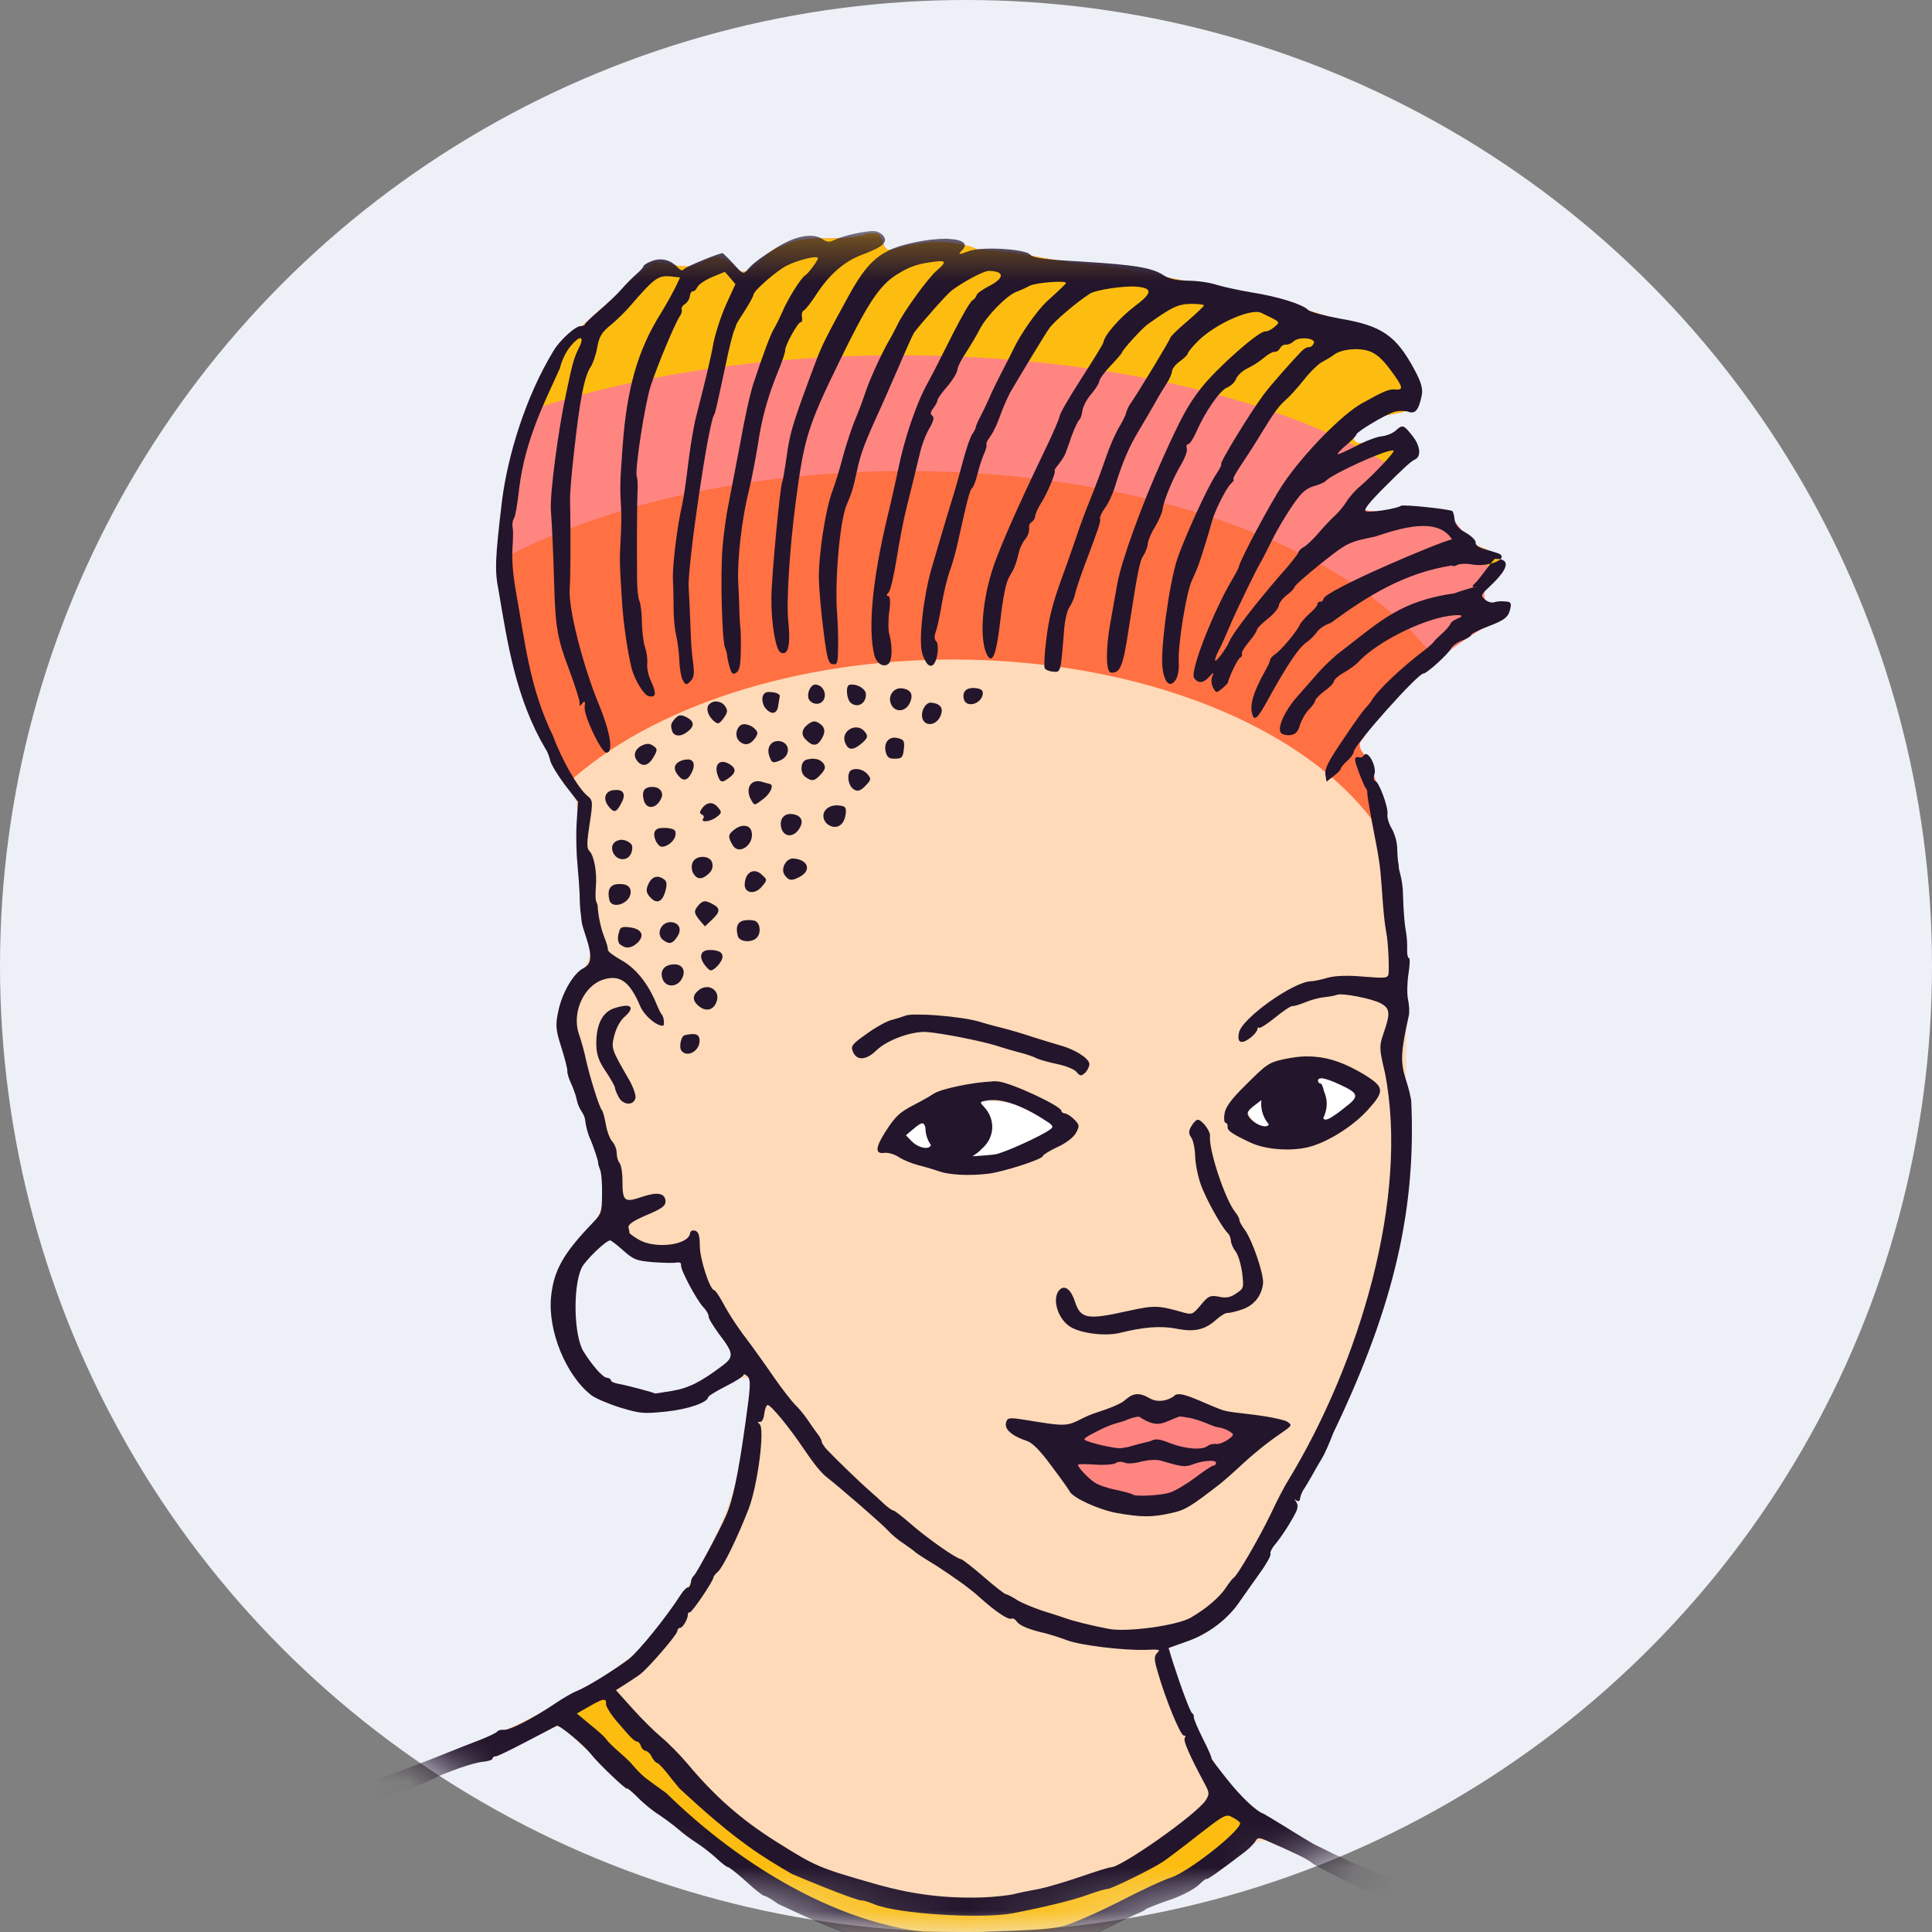 <svg xmlns="http://www.w3.org/2000/svg" xmlns:xlink="http://www.w3.org/1999/xlink" width="45" height="45" viewBox="0 0 45 45">
  <rect x="0" y="0" width="45" height="45" fill="#808080" stroke="none"/>
  <defs>
    <circle id="f-av-5-a" cx="22.5" cy="22.5" r="22.5"/>
    <polygon id="f-av-5-c" points="0 1.319 28.012 1.319 28.012 41.429 0 41.429"/>
  </defs>
  <g fill="none" fill-rule="evenodd">
    <mask id="f-av-5-b" fill="#fff">
      <use xlink:href="#f-av-5-a"/>
    </mask>
    <use fill="#EEF0F7" xlink:href="#f-av-5-a"/>
    <g mask="url(#f-av-5-b)">
      <g transform="translate(8 4)">
        <path fill="#FFDAB8" d="M6.186,24.869 C6.309,24.864 6.412,24.955 6.509,25.02 C6.86,25.447 7.474,25.231 7.912,25.419 C8.117,25.953 8.456,26.417 8.731,26.913 C8.84,27.162 9.26,27.459 8.996,27.734 C8.478,28.203 7.76,28.591 7.044,28.472 C6.368,28.381 5.722,27.988 5.462,27.334 C5.338,26.785 5.377,26.197 5.431,25.641 C5.576,25.317 5.85,24.994 6.186,24.869 M12.367,1.436 C12.351,1.436 12.33,1.442 12.308,1.442 L12.248,1.442 L12.189,1.447 C11.543,1.685 10.841,1.399 10.225,1.738 C9.811,1.787 9.644,2.364 9.243,2.332 C9.002,2.115 8.731,1.841 8.402,2.089 C8.025,2.343 7.61,2.111 7.231,2.115 C6.504,2.758 5.733,3.405 5.037,4.085 C4.055,5.59 3.656,7.467 3.639,9.247 C3.79,11.082 4.287,12.97 5.355,14.496 C5.705,15.548 5.392,16.702 5.674,17.781 C5.975,18.407 5.301,18.785 5.112,19.303 C4.891,20.5 5.587,21.621 5.867,22.75 C6.169,23.44 6.169,24.292 5.559,24.827 C4.859,25.501 4.718,26.553 5.101,27.427 C5.462,28.695 7.092,29.114 8.198,28.63 C8.618,28.517 9.12,27.928 9.481,28.138 C9.509,30.479 8.445,32.719 6.892,34.428 C5.171,35.836 3.04,36.624 0.98,37.4 C0.722,37.589 -0.002,37.487 0.106,37.966 C0.824,37.957 1.525,37.53 2.221,37.341 C3.207,37.055 4.124,36.5 5.063,36.181 C6.088,37.196 7.194,38.122 8.354,38.976 C9.848,40.281 11.699,41.274 13.705,41.409 C15.226,41.419 16.877,41.495 18.225,40.654 C19.148,40.292 20.022,39.86 20.805,39.24 C21.074,38.911 21.499,38.733 21.883,39.019 C23.615,39.963 25.503,40.539 27.428,40.929 C27.622,41.096 28.178,40.847 27.849,40.637 C25.874,40.082 23.739,39.806 21.997,38.625 C20.831,38.037 20.059,36.936 19.656,35.722 C19.558,35.264 19.148,34.757 19.255,34.31 C20.459,34.035 21.16,32.847 21.753,31.86 C23.112,29.19 24.602,26.429 24.742,23.381 C24.699,20.252 25.011,17.02 23.986,14.017 C24.057,13.681 23.63,13.595 23.674,13.304 C24.434,12.177 25.508,11.233 26.678,10.548 C26.889,10.548 27.337,10.089 26.921,10.084 C26.485,10.175 26.457,9.662 26.793,9.506 C27.192,9.237 26.824,8.843 26.496,8.751 C26.069,8.6 25.983,8.06 25.573,7.925 C24.99,7.704 24.294,8.023 23.771,7.871 C24.079,7.333 24.785,6.999 24.942,6.356 C24.844,5.763 24.116,6.297 23.765,6.312 C23.335,6.399 23.587,5.876 23.862,5.859 C24.202,5.568 24.736,5.709 25.033,5.412 C25.141,4.764 24.694,4.085 24.144,3.762 C22.061,3.032 19.882,2.563 17.707,2.191 C16.725,2.154 15.782,1.841 14.795,1.82 C14.186,1.555 13.473,1.614 12.831,1.803 C12.491,1.933 12.627,1.442 12.367,1.436"/>
        <path fill="#FFF" d="M14.795,21.633 C13.796,21.633 12.983,21.956 12.983,22.355 C12.983,22.75 13.796,23.073 14.795,23.073 C15.799,23.073 16.606,22.75 16.612,22.355 C16.612,21.956 15.799,21.633 14.795,21.633 M22.373,20.802 C21.629,20.802 21.02,21.197 21.02,21.676 C21.02,22.162 21.629,22.55 22.373,22.55 C23.123,22.55 23.728,22.162 23.728,21.676 C23.728,21.197 23.123,20.802 22.373,20.802"/>
        <path fill="#FF8581" d="M18.802,29.924 C18.236,30.037 17.642,29.972 17.081,30.08 C16.92,30.253 17.259,30.394 17.367,30.518 C17.686,30.759 18.096,30.835 18.484,30.884 C18.91,30.922 19.364,30.884 19.709,30.598 C19.908,30.431 20.205,30.34 20.346,30.113 C20.329,29.865 20.001,29.972 19.849,30.005 C19.498,30.167 19.164,29.902 18.802,29.924 M18.468,28.91 C18.349,28.948 18.225,28.99 18.106,29.033 C17.816,29.152 17.46,29.222 17.248,29.466 C17.2,29.703 17.534,29.698 17.692,29.751 C18.128,29.896 18.564,29.681 18.986,29.616 C19.537,29.816 20.237,29.918 20.723,29.519 C20.858,29.293 20.507,29.211 20.356,29.152 C19.973,29.018 19.542,28.807 19.153,29.029 C18.906,29.163 18.694,28.948 18.468,28.91"/>
        <path fill="#FF7042" d="M12.367,1.436 C12.351,1.436 12.33,1.442 12.308,1.442 L12.248,1.442 L12.189,1.448 C11.543,1.685 10.841,1.399 10.225,1.739 C9.811,1.787 9.644,2.364 9.243,2.331 C9.002,2.116 8.731,1.841 8.402,2.09 C8.025,2.342 7.61,2.11 7.231,2.116 C6.504,2.758 5.733,3.406 5.037,4.085 C4.055,5.59 3.656,7.467 3.639,9.247 C3.779,10.99 4.237,12.781 5.199,14.264 C7.168,12.456 10.555,11.361 14.195,11.361 C18.938,11.361 23.112,13.206 24.462,15.894 C24.348,15.257 24.198,14.631 23.986,14.016 C24.057,13.681 23.63,13.596 23.674,13.304 C24.434,12.176 25.508,11.233 26.678,10.548 C26.889,10.548 27.337,10.09 26.921,10.084 C26.485,10.175 26.457,9.663 26.793,9.507 C27.192,9.236 26.824,8.843 26.496,8.751 C26.069,8.599 25.983,8.061 25.573,7.926 C24.99,7.705 24.294,8.024 23.771,7.872 C24.079,7.333 24.785,6.998 24.942,6.357 C24.844,5.763 24.116,6.297 23.765,6.313 C23.335,6.4 23.587,5.876 23.862,5.86 C24.202,5.568 24.736,5.709 25.033,5.412 C25.141,4.765 24.694,4.085 24.144,3.762 C22.061,3.033 19.882,2.562 17.707,2.192 C16.725,2.155 15.782,1.841 14.795,1.819 C14.186,1.555 13.473,1.615 12.831,1.804 C12.491,1.932 12.627,1.442 12.367,1.436"/>
        <path fill="#FF8581" d="M12.367,1.436 C12.351,1.436 12.33,1.442 12.308,1.442 L12.248,1.442 L12.189,1.448 C11.543,1.685 10.841,1.399 10.225,1.739 C9.811,1.787 9.644,2.364 9.243,2.331 C9.002,2.116 8.731,1.841 8.402,2.09 C8.025,2.342 7.61,2.11 7.231,2.116 C6.504,2.758 5.733,3.406 5.037,4.085 C4.092,5.537 3.693,7.322 3.651,9.043 C6.132,7.721 9.54,6.971 13.106,6.971 C18.598,6.971 23.511,8.729 25.454,11.389 C25.842,11.076 26.253,10.795 26.678,10.548 C26.889,10.548 27.337,10.09 26.921,10.084 C26.485,10.175 26.457,9.663 26.793,9.507 C27.192,9.236 26.824,8.843 26.496,8.751 C26.069,8.599 25.983,8.061 25.573,7.926 C24.99,7.705 24.294,8.024 23.771,7.872 C24.079,7.333 24.785,6.998 24.942,6.357 C24.844,5.763 24.116,6.297 23.765,6.313 C23.335,6.4 23.587,5.876 23.862,5.86 C24.202,5.568 24.736,5.709 25.033,5.412 C25.141,4.765 24.694,4.085 24.144,3.762 C22.061,3.033 19.882,2.562 17.707,2.192 C16.725,2.155 15.782,1.841 14.795,1.819 C14.186,1.555 13.473,1.615 12.831,1.804 C12.491,1.932 12.627,1.442 12.367,1.436"/>
        <path fill="#FDBD10" d="M26.921 10.084C26.906 10.084 26.895 10.084 26.884 10.089 26.889 10.154 26.895 10.219 26.9 10.284 26.895 10.342 26.889 10.401 26.878 10.461 27.067 10.332 27.224 10.089 26.921 10.084M26.409 8.708C26.57 8.977 26.689 9.248 26.771 9.517 26.776 9.512 26.782 9.506 26.793 9.506 27.192 9.237 26.824 8.843 26.496 8.751 26.463 8.74 26.436 8.725 26.409 8.708M12.367 1.436C12.351 1.436 12.33 1.442 12.308 1.442L12.248 1.442 12.189 1.447C11.543 1.685 10.841 1.399 10.225 1.738 9.811 1.787 9.644 2.364 9.244 2.332 9.002 2.115 8.731 1.841 8.403 2.089 8.026 2.343 7.61 2.111 7.231 2.115 6.504 2.758 5.733 3.405 5.037 4.085 4.735 4.549 4.486 5.056 4.287 5.579 6.752 4.738 9.811 4.274 12.961 4.274 17.638 4.279 22.008 5.288 24.586 6.971 24.747 6.793 24.883 6.594 24.942 6.356 24.844 5.763 24.116 6.297 23.766 6.314 23.335 6.399 23.587 5.876 23.862 5.859 24.202 5.568 24.736 5.709 25.033 5.412 25.141 4.764 24.694 4.085 24.144 3.762 22.062 3.034 19.882 2.563 17.707 2.191 16.726 2.154 15.782 1.841 14.795 1.82 14.186 1.555 13.473 1.614 12.831 1.803 12.492 1.933 12.627 1.442 12.367 1.436M6.05 35.518C5.829 35.599 5.575 35.702 5.425 35.891 5.441 36.138 5.776 36.219 5.904 36.413 6.525 37.023 7.177 37.6 7.847 38.167 9.174 39.364 10.733 40.357 12.464 40.858 13.273 41.096 14.121 41.166 14.962 41.085 15.793 41.01 16.677 41.096 17.432 40.674 18.215 40.286 19.029 39.952 19.795 39.531 20.189 39.23 20.636 38.954 20.923 38.544 20.992 38.323 20.653 38.189 20.497 38.209 19.504 38.987 18.457 39.757 17.228 40.088 16.343 40.351 15.437 40.578 14.509 40.518 13.51 40.518 12.508 40.416 11.585 40.012 10.852 39.752 10.134 39.451 9.525 38.959 8.629 38.328 7.836 37.573 7.114 36.754 6.752 36.37 6.336 36.019 6.115 35.54 6.104 35.518 6.072 35.518 6.05 35.518"/>
        <g transform="translate(0 .063)">
          <mask id="f-av-5-d" fill="#fff">
            <use xlink:href="#f-av-5-c"/>
          </mask>
          <path fill="#23152B" d="M6.082,35.531 C6.115,35.542 6.121,35.574 6.115,35.622 C6.11,35.676 6.217,35.854 6.358,36.021 C6.709,36.431 6.773,36.496 6.843,36.502 C6.876,36.507 6.913,36.555 6.93,36.609 C6.945,36.663 6.995,36.712 7.038,36.717 C7.081,36.723 7.151,36.787 7.183,36.863 C7.221,36.934 7.275,36.997 7.313,37.003 C7.344,37.008 7.485,37.16 7.621,37.343 C7.68,37.413 7.754,37.506 7.83,37.597 C8.144,37.883 8.747,38.449 9.406,38.924 C9.761,39.183 10.123,39.399 10.442,39.583 C11.105,39.868 11.99,40.214 12.075,40.203 C12.109,40.197 12.237,40.24 12.372,40.294 C12.912,40.515 14.865,40.639 15.598,40.499 C16.348,40.353 16.947,40.208 17.33,40.073 C17.551,39.991 17.757,39.933 17.788,39.937 C17.87,39.943 18.835,39.469 19.093,39.297 C19.197,39.226 19.569,38.946 19.919,38.67 C20.378,38.315 20.508,38.217 20.61,38.228 C20.647,38.233 20.68,38.25 20.717,38.271 C20.814,38.32 20.89,38.384 20.885,38.405 C20.864,38.61 19.676,39.538 19.277,39.668 C19.11,39.716 18.549,39.982 18.026,40.251 C17.503,40.515 16.925,40.763 16.747,40.801 C16.391,40.876 16.294,40.882 15.323,40.914 C14.967,40.925 14.594,40.952 14.492,40.984 C11.832,41.066 9.206,39.356 7.522,37.704 C7.361,37.586 7.145,37.435 7.108,37.402 C6.989,37.322 6.871,37.209 6.687,36.993 C6.633,36.934 6.492,36.804 6.379,36.707 C6.266,36.609 6.153,36.496 6.121,36.448 C6.093,36.399 5.926,36.249 5.748,36.108 L5.436,35.848 L5.727,35.681 C5.932,35.563 6.039,35.514 6.082,35.531 L6.082,35.531 Z M18.852,29.942 C18.937,29.937 19.019,29.948 19.093,29.975 C19.537,30.104 19.606,30.109 19.769,30.05 C19.957,29.975 20.178,29.948 20.276,29.97 C20.307,29.975 20.324,29.99 20.324,30.013 C20.318,30.05 20.291,30.077 20.265,30.072 C20.237,30.072 20.044,30.196 19.832,30.358 C19.622,30.514 19.359,30.67 19.245,30.703 C19.023,30.773 18.425,30.8 18.382,30.746 C18.366,30.729 18.193,30.681 17.993,30.638 C17.8,30.601 17.579,30.525 17.503,30.471 C17.347,30.374 17.104,30.109 17.109,30.055 C17.115,30.035 17.287,30.035 17.497,30.05 C17.713,30.066 17.929,30.05 17.983,30.018 C18.032,29.979 18.128,29.975 18.199,30.007 C18.264,30.035 18.436,30.024 18.587,29.979 C18.683,29.959 18.77,29.942 18.852,29.942 L18.852,29.942 Z M18.533,28.934 C18.986,29.235 19.093,29.062 19.477,28.928 C19.537,28.934 19.606,28.944 19.693,28.96 C19.936,28.999 20.259,29.166 20.346,29.176 C20.48,29.192 20.632,29.257 20.712,29.333 C20.766,29.387 20.463,29.58 20.34,29.571 C20.265,29.56 20.168,29.58 20.124,29.619 C20.005,29.716 19.611,29.689 19.261,29.554 C18.986,29.446 18.921,29.441 18.792,29.506 C18.603,29.549 18.479,29.58 18.279,29.64 C18.241,29.645 18.171,29.656 18.112,29.667 C17.998,29.689 17.308,29.532 17.26,29.467 C17.243,29.446 17.336,29.381 17.471,29.317 C17.853,29.116 17.913,29.116 18.177,29.036 C18.344,28.966 18.451,28.934 18.533,28.934 L18.533,28.934 Z M9.876,28.663 C9.934,28.637 10.366,29.155 10.717,29.678 C10.96,30.035 11.121,30.239 11.261,30.347 C11.596,30.61 12.573,31.458 12.68,31.583 C12.751,31.663 12.912,31.804 13.041,31.884 C13.165,31.971 13.284,32.056 13.3,32.073 C13.317,32.095 13.436,32.175 13.57,32.257 C13.699,32.337 13.861,32.435 13.926,32.483 C13.996,32.526 14.169,32.645 14.314,32.747 C14.466,32.85 14.709,33.038 14.854,33.174 C15.205,33.487 15.491,33.675 15.561,33.638 C15.593,33.621 15.647,33.654 15.68,33.702 C15.745,33.799 15.96,33.892 16.365,33.983 C16.483,34.015 16.704,34.085 16.86,34.144 C17.179,34.262 18.177,34.382 18.694,34.365 C19.008,34.35 19.034,34.36 18.954,34.436 C18.878,34.512 18.878,34.586 18.965,34.878 C19.142,35.503 19.498,36.372 19.574,36.362 C19.611,36.357 19.622,36.377 19.596,36.416 C19.552,36.47 19.693,36.799 20.059,37.483 C20.173,37.693 20.173,37.732 20.081,37.872 C19.854,38.211 18.102,39.44 17.87,39.431 C17.837,39.431 17.529,39.523 17.179,39.646 C16.829,39.765 16.391,39.895 16.207,39.933 C16.025,39.965 15.754,40.019 15.609,40.056 C15.463,40.089 15.14,40.121 14.897,40.131 C14.013,40.16 13.252,40.062 12.41,39.824 C11.051,39.436 11.008,39.415 10.063,38.822 C9.26,38.315 8.651,37.78 8.014,37.019 C7.841,36.815 7.572,36.539 7.409,36.405 C7.248,36.27 6.94,35.967 6.73,35.731 L6.347,35.304 L6.568,35.163 C6.693,35.083 6.849,34.981 6.919,34.927 C7.118,34.77 7.766,34.02 7.777,33.929 C7.777,33.886 7.808,33.853 7.841,33.853 C7.901,33.858 8.035,33.626 8.02,33.535 C8.02,33.508 8.04,33.491 8.068,33.491 C8.116,33.497 8.608,32.774 8.618,32.678 C8.618,32.656 8.666,32.591 8.725,32.542 C8.84,32.44 9.174,31.761 9.438,31.08 C9.648,30.536 9.82,29.209 9.692,29.107 C9.638,29.058 9.638,29.047 9.697,29.058 C9.746,29.062 9.789,28.982 9.8,28.875 C9.811,28.777 9.842,28.68 9.876,28.663 L9.876,28.663 Z M19.483,28.411 C19.424,28.411 19.379,28.416 19.364,28.437 C19.342,28.47 19.045,28.669 18.759,28.496 C18.442,28.308 18.301,28.47 18.161,28.583 C17.87,28.761 17.514,28.821 17.239,28.96 C16.834,29.166 16.844,29.166 15.879,29.009 C15.496,28.949 15.463,28.955 15.431,29.079 C15.394,29.231 15.576,29.387 15.921,29.5 C16.051,29.543 16.235,29.732 16.499,30.093 C16.715,30.38 16.903,30.644 16.914,30.675 C16.996,30.827 17.579,31.097 18.015,31.178 C18.592,31.28 18.835,31.28 19.288,31.178 C19.611,31.108 19.73,31.032 20.432,30.488 C20.508,30.428 20.686,30.271 20.82,30.148 C21.17,29.818 21.516,29.537 21.835,29.322 C22.093,29.144 22.104,29.133 21.985,29.053 C21.92,29.009 21.57,28.934 21.209,28.89 C20.847,28.841 20.588,28.83 20.421,28.761 C20.092,28.637 19.671,28.422 19.483,28.411 L19.483,28.411 Z M6.217,24.828 C6.24,24.834 6.374,24.936 6.52,25.066 C6.757,25.276 6.826,25.303 7.205,25.335 C7.437,25.352 7.685,25.357 7.749,25.346 C7.83,25.33 7.873,25.352 7.862,25.406 C7.853,25.519 8.213,26.198 8.38,26.382 C8.456,26.458 8.51,26.56 8.504,26.597 C8.499,26.642 8.612,26.824 8.747,27.008 C9.093,27.461 9.104,27.542 8.812,27.757 C8.317,28.13 8.035,28.27 7.647,28.335 C7.431,28.368 7.253,28.4 7.253,28.393 C7.253,28.377 6.606,28.205 6.427,28.173 C6.314,28.157 6.223,28.114 6.229,28.086 C6.229,28.06 6.186,28.032 6.132,28.027 C6.034,28.017 5.791,27.735 5.592,27.418 C5.371,27.061 5.338,25.955 5.538,25.487 C5.608,25.315 6.121,24.817 6.217,24.828 L6.217,24.828 Z M13.495,22.104 C13.521,22.109 13.538,22.148 13.554,22.196 C13.554,22.341 13.597,22.488 13.683,22.606 C13.651,22.725 13.397,22.681 13.235,22.519 L13.1,22.38 L13.273,22.234 C13.382,22.142 13.451,22.094 13.495,22.104 L13.495,22.104 Z M19.903,22.018 C19.871,22.013 19.801,22.078 19.752,22.163 C19.682,22.282 19.682,22.336 19.747,22.434 C19.795,22.503 19.832,22.692 19.838,22.854 C19.838,23.021 19.897,23.323 19.968,23.523 C20.081,23.852 20.469,24.548 20.61,24.672 C20.636,24.699 20.664,24.769 20.669,24.828 C20.669,24.888 20.717,25.007 20.782,25.088 C20.842,25.168 20.907,25.395 20.933,25.589 C20.972,25.935 20.972,25.946 20.793,26.064 C20.664,26.156 20.556,26.178 20.389,26.139 C20.189,26.102 20.146,26.118 19.968,26.334 C19.778,26.56 19.763,26.566 19.52,26.495 C18.969,26.339 18.878,26.339 18.269,26.473 C17.33,26.684 17.168,26.657 17.039,26.258 C16.952,25.988 16.818,25.87 16.699,25.961 C16.499,26.124 16.602,26.592 16.883,26.809 C17.109,26.987 17.724,27.072 18.091,26.981 C18.629,26.846 19.034,26.814 19.396,26.883 C19.817,26.97 20.064,26.911 20.324,26.679 C20.426,26.586 20.55,26.512 20.593,26.517 C20.636,26.523 20.799,26.484 20.949,26.43 C21.213,26.334 21.386,26.118 21.419,25.832 C21.44,25.616 21.17,24.823 20.992,24.58 C20.923,24.489 20.868,24.387 20.868,24.359 C20.874,24.327 20.831,24.246 20.771,24.17 C20.534,23.874 20.151,22.72 20.183,22.401 C20.2,22.293 20.005,22.029 19.903,22.018 L19.903,22.018 Z M21.382,21.56 C21.376,21.591 21.376,21.619 21.376,21.651 C21.376,21.823 21.44,21.996 21.554,22.126 C21.505,22.239 21.209,22.126 21.085,21.942 C21.031,21.862 21.057,21.812 21.219,21.684 L21.382,21.56 Z M15.097,21.56 C15.145,21.56 15.194,21.56 15.248,21.565 C15.561,21.603 15.949,21.77 16.38,22.055 C16.526,22.148 16.543,22.185 16.467,22.239 C16.272,22.39 15.355,22.805 15.167,22.827 C15.134,22.833 14.999,22.843 14.876,22.854 L14.65,22.869 L14.735,22.811 C14.778,22.779 14.822,22.746 14.859,22.703 C15.167,22.444 15.199,22.024 14.924,21.721 C14.817,21.608 14.817,21.603 14.956,21.576 C14.999,21.565 15.049,21.56 15.097,21.56 L15.097,21.56 Z M15.108,21.127 C14.703,21.139 13.943,21.289 13.753,21.408 C13.657,21.473 13.456,21.586 13.306,21.662 C12.95,21.846 12.858,21.931 12.615,22.31 C12.383,22.676 12.383,22.822 12.604,22.789 C12.691,22.779 12.836,22.822 12.933,22.887 C13.031,22.952 13.235,23.037 13.386,23.075 C13.538,23.113 13.759,23.178 13.878,23.221 C14.11,23.302 14.568,23.329 15.016,23.275 C15.35,23.238 16.278,22.941 16.289,22.865 C16.289,22.838 16.445,22.74 16.628,22.655 C16.823,22.568 17.007,22.428 17.061,22.325 C17.146,22.169 17.146,22.137 17.028,22.018 C16.952,21.942 16.855,21.877 16.807,21.872 C16.758,21.866 16.721,21.84 16.721,21.812 C16.731,21.705 15.567,21.161 15.253,21.127 C15.216,21.122 15.167,21.122 15.108,21.122 L15.108,21.127 Z M22.772,21.053 C22.789,21.053 22.805,21.053 22.826,21.058 C22.908,21.074 23.032,21.116 23.205,21.198 C23.62,21.387 23.658,21.462 23.414,21.662 C23.301,21.753 23.145,21.877 23.064,21.926 C22.924,22.024 22.843,22.039 22.821,21.98 C22.87,21.877 22.902,21.764 22.902,21.651 C22.902,21.549 22.88,21.446 22.837,21.354 C22.817,21.257 22.789,21.176 22.752,21.172 C22.718,21.172 22.698,21.139 22.698,21.101 C22.703,21.068 22.73,21.053 22.772,21.053 L22.772,21.053 Z M22.455,20.541 C22.282,20.541 22.104,20.567 21.92,20.604 C21.549,20.686 21.51,20.713 20.992,21.231 C20.686,21.532 20.55,21.716 20.523,21.866 C20.502,21.985 20.513,22.083 20.545,22.089 C20.578,22.094 20.599,22.131 20.593,22.178 C20.582,22.271 20.701,22.352 21.133,22.553 C21.499,22.725 22.141,22.763 22.557,22.633 C23.004,22.493 23.533,22.148 23.862,21.786 C24.257,21.348 24.246,21.257 23.776,20.966 C23.361,20.717 22.999,20.578 22.622,20.55 C22.568,20.545 22.509,20.541 22.455,20.545 L22.455,20.541 Z M8.111,20.023 C8.062,20.027 8.014,20.032 7.949,20.049 C7.862,20.066 7.808,20.329 7.873,20.411 C8.009,20.583 8.305,20.411 8.294,20.168 C8.294,20.097 8.267,20.054 8.213,20.032 C8.187,20.023 8.154,20.023 8.111,20.023 L8.111,20.023 Z M13.371,19.568 C13.23,19.568 13.128,19.574 13.085,19.596 C13.009,19.622 12.858,19.672 12.751,19.698 C12.642,19.731 12.383,19.871 12.178,20.023 C11.843,20.259 11.812,20.303 11.866,20.431 C11.951,20.648 12.174,20.637 12.415,20.4 C12.664,20.162 13.219,19.958 13.57,19.973 C13.9,19.995 14.843,20.179 15.205,20.292 C15.366,20.346 15.609,20.416 15.749,20.452 C15.884,20.485 16.068,20.545 16.148,20.589 C16.235,20.626 16.45,20.686 16.634,20.723 C16.818,20.762 17.011,20.836 17.07,20.901 C17.163,21.009 17.179,21.009 17.282,20.918 C17.336,20.858 17.378,20.767 17.373,20.713 C17.356,20.583 17.039,20.383 16.715,20.292 C16.586,20.253 16.294,20.168 16.073,20.097 C15.852,20.023 15.544,19.93 15.394,19.893 C15.236,19.854 14.973,19.785 14.8,19.731 C14.6,19.672 14.217,19.618 13.861,19.59 C13.683,19.574 13.51,19.568 13.371,19.568 L13.371,19.568 Z M6.617,19.364 C6.552,19.358 6.444,19.375 6.299,19.423 C6.023,19.52 5.883,19.811 5.889,20.275 C5.894,20.502 5.948,20.658 6.115,20.901 C6.234,21.079 6.325,21.246 6.325,21.274 C6.32,21.295 6.358,21.393 6.407,21.484 C6.503,21.678 6.752,21.699 6.8,21.517 C6.817,21.452 6.752,21.257 6.654,21.09 C6.234,20.362 6.234,20.357 6.309,20.054 C6.353,19.882 6.444,19.709 6.546,19.622 C6.713,19.477 6.73,19.381 6.617,19.364 L6.617,19.364 Z M8.473,18.928 C8.408,18.928 8.337,18.948 8.278,18.997 C8.127,19.115 8.122,19.24 8.267,19.364 C8.435,19.509 8.618,19.472 8.688,19.273 C8.753,19.11 8.662,18.97 8.532,18.937 C8.51,18.932 8.495,18.928 8.473,18.928 L8.473,18.928 Z M7.728,18.399 C7.701,18.399 7.674,18.399 7.641,18.404 C7.448,18.43 7.366,18.571 7.437,18.749 C7.513,18.937 7.76,18.937 7.873,18.749 C7.981,18.566 7.912,18.41 7.728,18.399 L7.728,18.399 Z M8.51,18.065 C8.321,18.074 8.272,18.215 8.408,18.404 C8.462,18.473 8.521,18.538 8.549,18.538 C8.64,18.549 8.84,18.317 8.829,18.21 C8.818,18.118 8.758,18.085 8.597,18.065 L8.51,18.065 Z M6.546,17.53 C6.455,17.53 6.433,17.573 6.407,17.69 C6.379,17.794 6.396,17.902 6.444,17.935 C6.574,18.042 6.709,18.026 6.849,17.896 C7.027,17.723 6.945,17.567 6.659,17.536 C6.611,17.53 6.574,17.525 6.546,17.53 L6.546,17.53 Z M7.647,17.417 C7.404,17.389 7.259,17.697 7.453,17.837 C7.593,17.94 7.669,17.918 7.777,17.751 C7.884,17.589 7.825,17.438 7.647,17.417 L7.647,17.417 Z M9.486,17.369 C9.443,17.363 9.39,17.369 9.347,17.374 C9.185,17.395 9.126,17.519 9.185,17.74 C9.222,17.87 9.475,17.902 9.61,17.794 C9.729,17.697 9.718,17.454 9.594,17.389 C9.568,17.378 9.53,17.374 9.486,17.369 L9.486,17.369 Z M8.402,16.931 C8.365,16.936 8.332,16.958 8.289,17 C8.154,17.152 8.154,17.19 8.294,17.369 L8.419,17.514 L8.586,17.357 C8.79,17.163 8.785,17.083 8.558,16.974 C8.495,16.942 8.445,16.925 8.408,16.931 L8.402,16.931 Z M6.509,16.532 C6.466,16.526 6.418,16.526 6.358,16.532 C6.195,16.559 6.142,16.684 6.195,16.905 C6.255,17.12 6.659,16.99 6.687,16.743 C6.704,16.624 6.639,16.548 6.509,16.532 L6.509,16.532 Z M7.318,16.359 C7.237,16.354 7.162,16.407 7.108,16.515 C7.043,16.655 7.049,16.715 7.118,16.806 C7.275,17 7.415,16.969 7.491,16.715 C7.539,16.559 7.534,16.472 7.48,16.429 C7.426,16.387 7.372,16.359 7.318,16.359 L7.318,16.359 Z M9.557,16.229 C9.449,16.235 9.362,16.333 9.347,16.511 C9.319,16.743 9.584,16.791 9.751,16.58 C9.87,16.441 9.87,16.424 9.767,16.333 C9.697,16.257 9.622,16.225 9.557,16.229 L9.557,16.229 Z M10.49,15.934 C10.318,15.912 10.171,16.17 10.275,16.316 C10.371,16.452 10.442,16.461 10.63,16.359 C10.906,16.209 10.824,15.964 10.49,15.934 L10.49,15.934 Z M8.365,15.895 C8.257,15.895 8.149,15.949 8.122,16.052 C8.1,16.127 8.116,16.235 8.154,16.289 C8.241,16.424 8.348,16.429 8.499,16.294 C8.58,16.225 8.612,16.138 8.591,16.047 C8.575,15.943 8.467,15.895 8.365,15.895 L8.365,15.895 Z M6.449,15.501 C6.309,15.513 6.212,15.631 6.277,15.787 C6.364,15.997 6.628,16.003 6.704,15.804 C6.741,15.696 6.735,15.619 6.681,15.577 C6.622,15.529 6.568,15.507 6.509,15.501 C6.487,15.496 6.472,15.496 6.449,15.496 L6.449,15.501 Z M7.437,15.221 C7.253,15.221 7.194,15.323 7.27,15.513 C7.302,15.588 7.361,15.652 7.404,15.658 C7.539,15.669 7.717,15.524 7.734,15.383 C7.745,15.269 7.712,15.243 7.522,15.221 L7.437,15.221 Z M9.356,15.173 C9.282,15.162 9.185,15.194 9.093,15.269 C8.953,15.377 8.953,15.437 9.071,15.631 C9.217,15.863 9.568,15.609 9.508,15.318 C9.492,15.232 9.432,15.178 9.356,15.173 L9.356,15.173 Z M10.447,14.898 C10.247,14.876 10.139,15.037 10.204,15.243 C10.275,15.442 10.485,15.442 10.614,15.243 C10.733,15.06 10.663,14.924 10.447,14.898 L10.447,14.898 Z M11.439,14.698 C11.212,14.725 11.099,14.924 11.24,15.102 C11.277,15.145 11.353,15.189 11.413,15.194 C11.563,15.216 11.676,15.091 11.698,14.892 C11.715,14.741 11.693,14.714 11.542,14.698 C11.504,14.692 11.472,14.692 11.439,14.698 L11.439,14.698 Z M8.543,14.644 C8.473,14.649 8.408,14.687 8.354,14.763 C8.294,14.844 8.289,14.881 8.348,14.908 C8.391,14.928 8.408,14.973 8.38,15 C8.305,15.102 8.543,15.08 8.682,14.973 C8.812,14.876 8.818,14.859 8.731,14.752 C8.671,14.676 8.608,14.644 8.543,14.644 L8.543,14.644 Z M6.364,14.336 C6.336,14.336 6.309,14.341 6.282,14.341 C6.088,14.369 6.039,14.547 6.175,14.72 C6.304,14.876 6.353,14.865 6.466,14.655 C6.579,14.455 6.536,14.341 6.364,14.336 L6.364,14.336 Z M7.216,14.267 L7.145,14.267 C6.995,14.288 6.945,14.384 6.995,14.573 C7.054,14.805 7.296,14.779 7.404,14.525 C7.463,14.395 7.366,14.271 7.216,14.267 L7.216,14.267 Z M9.653,14.132 C9.449,14.132 9.362,14.353 9.508,14.59 C9.573,14.703 9.573,14.703 9.778,14.547 C9.945,14.423 10.037,14.217 9.929,14.196 C9.907,14.191 9.82,14.169 9.751,14.148 C9.713,14.137 9.686,14.132 9.653,14.132 L9.653,14.132 Z M11.914,13.851 C11.855,13.857 11.806,13.877 11.784,13.922 C11.73,14.029 11.769,14.223 11.855,14.299 C11.962,14.39 12.038,14.369 12.174,14.223 C12.292,14.098 12.292,14.072 12.211,13.976 C12.157,13.905 12.064,13.862 11.979,13.851 L11.914,13.851 Z M8.84,13.684 C8.716,13.679 8.651,13.797 8.71,13.976 C8.775,14.169 8.812,14.18 8.979,14.056 C9.152,13.931 9.152,13.829 8.979,13.727 C8.926,13.699 8.877,13.684 8.84,13.684 L8.84,13.684 Z M8.04,13.625 C7.998,13.625 7.949,13.63 7.895,13.645 C7.701,13.71 7.663,13.84 7.799,14.002 C7.917,14.148 8.02,14.121 8.116,13.922 C8.198,13.749 8.159,13.64 8.04,13.625 L8.04,13.625 Z M10.911,13.608 C10.873,13.614 10.83,13.619 10.787,13.63 C10.646,13.668 10.624,13.931 10.754,14.029 C10.906,14.143 10.969,14.137 11.116,13.976 C11.223,13.857 11.234,13.808 11.186,13.727 C11.147,13.673 11.094,13.636 11.025,13.619 C10.986,13.614 10.949,13.608 10.911,13.608 L10.911,13.608 Z M7.092,13.263 C7.043,13.263 6.989,13.28 6.913,13.322 C6.778,13.408 6.746,13.543 6.843,13.662 C6.962,13.808 7.103,13.775 7.216,13.581 C7.313,13.419 7.313,13.382 7.242,13.328 C7.188,13.285 7.14,13.263 7.092,13.263 L7.092,13.263 Z M10.15,13.198 C9.967,13.181 9.854,13.339 9.913,13.527 C9.972,13.71 9.993,13.721 10.166,13.651 C10.42,13.547 10.414,13.231 10.15,13.198 L10.15,13.198 Z M12.831,13.118 C12.675,13.122 12.582,13.263 12.632,13.458 C12.664,13.576 12.712,13.614 12.847,13.608 C13.003,13.608 13.031,13.581 13.052,13.387 C13.074,13.193 13.052,13.161 12.907,13.128 C12.879,13.122 12.858,13.118 12.831,13.118 L12.831,13.118 Z M11.925,12.88 C11.763,12.89 11.606,13.048 11.687,13.241 C11.758,13.419 11.871,13.419 12.07,13.252 C12.205,13.133 12.222,13.09 12.162,13.005 C12.118,12.94 12.06,12.901 12.001,12.886 C11.973,12.88 11.951,12.88 11.925,12.88 L11.925,12.88 Z M9.33,12.804 C9.163,12.81 9.087,13.079 9.222,13.202 C9.347,13.317 9.481,13.285 9.594,13.122 C9.659,13.02 9.659,12.983 9.568,12.901 C9.508,12.842 9.401,12.804 9.33,12.804 L9.33,12.804 Z M10.965,12.74 C10.927,12.74 10.884,12.762 10.83,12.799 C10.668,12.918 10.646,13.053 10.782,13.177 C10.921,13.317 11.025,13.317 11.116,13.181 C11.234,13.005 11.229,12.88 11.088,12.788 C11.04,12.756 11.002,12.74 10.965,12.74 L10.965,12.74 Z M7.847,12.6 C7.808,12.6 7.777,12.621 7.734,12.664 C7.626,12.782 7.615,12.816 7.652,12.955 C7.69,13.09 7.847,13.107 8.003,12.988 C8.181,12.857 8.181,12.74 7.992,12.643 C7.927,12.61 7.884,12.595 7.847,12.6 L7.847,12.6 Z M13.694,12.303 C13.554,12.287 13.43,12.524 13.49,12.686 C13.564,12.864 13.802,12.832 13.9,12.626 C13.985,12.437 13.915,12.329 13.694,12.303 L13.694,12.303 Z M8.725,12.281 C8.656,12.265 8.591,12.281 8.532,12.329 C8.439,12.4 8.467,12.567 8.591,12.697 C8.716,12.821 8.747,12.816 8.866,12.648 C8.948,12.53 8.953,12.481 8.894,12.394 C8.855,12.329 8.79,12.292 8.725,12.281 L8.725,12.281 Z M9.896,12.055 C9.816,12.06 9.783,12.097 9.761,12.173 C9.746,12.244 9.772,12.357 9.82,12.422 C9.956,12.589 10.091,12.578 10.123,12.394 C10.134,12.309 10.156,12.2 10.161,12.157 C10.171,12.114 10.102,12.071 9.989,12.06 C9.95,12.055 9.918,12.055 9.896,12.055 L9.896,12.055 Z M13.003,11.969 C12.814,11.952 12.675,12.146 12.751,12.329 C12.831,12.535 13.085,12.53 13.187,12.318 C13.284,12.114 13.219,11.995 13.003,11.969 L13.003,11.969 Z M14.639,11.963 C14.487,11.969 14.412,12.071 14.449,12.222 C14.509,12.437 14.865,12.335 14.891,12.097 C14.897,12.012 14.854,11.979 14.709,11.963 C14.687,11.963 14.659,11.958 14.639,11.963 L14.639,11.963 Z M11.849,11.882 C11.828,11.882 11.806,11.882 11.784,11.888 C11.693,11.91 11.715,12.222 11.817,12.309 C11.973,12.437 12.178,12.324 12.168,12.103 C12.168,11.995 11.995,11.882 11.849,11.882 L11.849,11.882 Z M11.002,11.882 C10.873,11.865 10.765,12.136 10.856,12.249 C10.954,12.368 11.132,12.352 11.192,12.222 C11.257,12.071 11.159,11.899 11.002,11.882 L11.002,11.882 Z M26.824,8.953 C26.787,8.947 26.451,9.443 26.349,9.53 C26.225,9.627 26.382,9.616 26.388,9.606 C26.388,9.59 26.015,9.703 25.874,9.757 C24.634,9.935 24.181,10.377 23.253,11.095 C23.102,11.203 22.854,11.435 22.698,11.613 C22.54,11.791 22.319,12.044 22.201,12.179 C21.926,12.491 21.742,12.896 21.835,13.005 C21.866,13.048 21.963,13.068 22.056,13.059 C22.174,13.042 22.234,12.983 22.277,12.827 C22.314,12.708 22.406,12.545 22.486,12.465 C22.562,12.389 22.633,12.292 22.633,12.255 C22.638,12.216 22.735,12.12 22.848,12.033 C22.967,11.952 23.064,11.85 23.069,11.806 C23.075,11.763 23.177,11.672 23.296,11.607 C23.42,11.537 23.566,11.429 23.626,11.37 C24.04,10.911 25.087,10.377 25.761,10.28 C26.058,10.243 26.128,10.275 25.924,10.356 C25.848,10.388 25.783,10.44 25.777,10.484 C25.675,10.636 25.54,10.728 25.415,10.857 C25.411,10.884 25.308,10.982 25.183,11.078 C24.628,11.499 24.088,12.012 23.943,12.259 C23.912,12.309 23.847,12.389 23.798,12.437 C23.749,12.487 23.517,12.81 23.281,13.166 C22.945,13.657 22.854,13.84 22.87,13.976 L22.897,14.143 L23.058,14.018 C23.151,13.948 23.231,13.866 23.231,13.835 C23.236,13.808 23.301,13.727 23.383,13.657 C23.457,13.592 23.528,13.495 23.533,13.441 C23.561,13.263 25.033,11.613 25.157,11.624 C25.228,11.628 25.729,11.175 25.794,11.047 C25.826,10.987 25.939,10.9 26.052,10.857 C26.165,10.815 26.263,10.755 26.263,10.728 C26.269,10.696 26.436,10.614 26.635,10.538 C27.056,10.377 27.132,10.317 27.18,10.107 C27.207,9.978 27.186,9.951 27.056,9.946 C26.964,9.935 26.85,9.946 26.792,9.967 C26.737,9.983 26.646,9.951 26.587,9.902 C26.484,9.811 26.49,9.794 26.674,9.621 C27.433,8.92 26.883,8.959 26.824,8.953 L26.824,8.953 Z M24.434,6.429 C24.445,6.429 24.456,6.429 24.461,6.434 C24.489,6.466 24.014,6.973 23.68,7.264 C23.566,7.357 23.431,7.513 23.366,7.615 C23.307,7.717 23.182,7.863 23.102,7.939 C23.015,8.014 22.843,8.198 22.718,8.344 C22.594,8.489 22.438,8.64 22.368,8.678 C22.299,8.714 22.245,8.775 22.239,8.807 C22.234,8.84 22.045,9.083 21.807,9.347 C21.252,9.989 20.712,10.685 20.636,10.874 C20.556,11.062 20.291,11.407 20.302,11.31 C20.302,11.267 20.35,11.154 20.4,11.062 C20.448,10.971 20.556,10.728 20.642,10.523 C20.82,10.107 21.268,9.185 21.382,9.001 C21.419,8.936 21.532,8.714 21.629,8.517 C21.727,8.316 21.931,7.966 22.082,7.745 C22.299,7.422 22.406,7.323 22.59,7.264 C22.718,7.227 22.843,7.178 22.865,7.151 C23.01,6.984 24.229,6.429 24.434,6.429 L24.434,6.429 Z M14.05,1.497 C13.84,1.497 13.564,1.525 13.269,1.59 C12.519,1.751 12.222,2 11.769,2.824 C11.272,3.726 11.138,3.995 11.019,4.314 C10.479,5.749 10.403,5.991 10.329,6.525 C10.284,6.844 10.236,7.13 10.221,7.156 C10.171,7.243 9.967,9.4 9.967,9.875 C9.961,10.447 10.069,11.078 10.177,11.131 C10.355,11.229 10.42,10.976 10.36,10.399 C10.312,9.967 10.392,8.71 10.533,7.637 C10.728,6.148 10.813,5.868 11.542,4.374 C12.205,3.008 12.48,2.588 12.885,2.334 C13.193,2.139 13.392,2.074 13.818,2.026 C14.039,2 14.039,2.054 13.813,2.243 C13.624,2.405 13.046,3.197 12.907,3.494 C12.864,3.585 12.755,3.791 12.664,3.947 C12.497,4.249 12.227,4.847 12.157,5.079 C12.118,5.198 12.022,5.463 11.936,5.668 C11.849,5.868 11.719,6.262 11.645,6.531 C11.574,6.806 11.461,7.184 11.391,7.366 C11.223,7.815 11.067,8.856 11.073,9.417 C11.078,9.666 11.127,10.215 11.181,10.631 C11.261,11.273 11.294,11.396 11.396,11.407 C11.504,11.424 11.515,11.386 11.52,11.024 C11.526,10.803 11.515,10.447 11.498,10.237 C11.439,9.482 11.558,8.112 11.71,7.723 C11.855,7.372 11.866,7.329 11.957,6.919 C12.038,6.536 12.124,6.293 12.415,5.651 C12.523,5.419 12.751,4.896 12.928,4.491 C13.1,4.087 13.263,3.726 13.289,3.687 C13.441,3.483 14.045,2.798 14.158,2.711 C14.422,2.507 14.908,2.247 15.032,2.247 C15.409,2.253 15.404,2.416 15.021,2.609 C14.876,2.685 14.746,2.776 14.746,2.815 C14.741,2.845 14.698,2.906 14.644,2.938 C14.594,2.971 14.395,3.316 14.201,3.698 C13.829,4.437 13.753,4.589 13.592,4.886 C13.338,5.345 13.057,6.18 12.923,6.859 C12.879,7.071 12.771,7.561 12.675,7.955 C12.319,9.434 12.211,10.588 12.367,11.203 C12.421,11.396 12.582,11.494 12.696,11.396 C12.783,11.321 12.788,10.982 12.718,10.728 C12.686,10.631 12.686,10.388 12.712,10.188 C12.745,9.961 12.734,9.822 12.691,9.822 C12.642,9.816 12.642,9.788 12.696,9.74 C12.74,9.697 12.825,9.324 12.89,8.916 C12.955,8.506 13.057,7.982 13.117,7.756 C13.219,7.351 13.258,7.184 13.425,6.499 C13.467,6.31 13.564,6.05 13.646,5.916 C13.748,5.738 13.764,5.662 13.716,5.619 C13.662,5.582 13.668,5.538 13.737,5.447 C13.786,5.382 13.835,5.295 13.835,5.258 C13.84,5.22 13.943,5.074 14.067,4.934 C14.186,4.794 14.293,4.621 14.299,4.551 C14.304,4.481 14.395,4.303 14.498,4.151 C14.594,4.006 14.746,3.752 14.826,3.596 C14.984,3.294 15.442,2.824 15.674,2.733 C15.754,2.706 15.895,2.642 15.986,2.592 C16.138,2.518 16.834,2.464 16.829,2.529 C16.823,2.55 16.715,2.657 16.37,2.971 C16.159,3.17 15.771,3.715 15.615,4.049 C15.544,4.196 15.404,4.47 15.307,4.654 C15.216,4.836 15.086,5.096 15.032,5.231 C14.973,5.365 14.88,5.554 14.832,5.646 C14.778,5.744 14.735,5.846 14.73,5.878 C14.73,5.911 14.692,5.985 14.65,6.041 C14.605,6.1 14.503,6.395 14.422,6.703 C14.342,7.011 14.245,7.351 14.212,7.453 C14.152,7.642 13.969,8.246 13.705,9.152 C13.51,9.811 13.392,10.852 13.479,11.149 C13.559,11.412 13.668,11.509 13.753,11.401 C13.844,11.288 13.878,10.928 13.802,10.868 C13.764,10.841 13.759,10.75 13.791,10.668 C13.824,10.583 13.889,10.286 13.937,10 C13.985,9.714 14.072,9.374 14.121,9.239 C14.175,9.104 14.266,8.78 14.32,8.521 C14.546,7.513 14.585,7.362 14.644,7.303 C14.676,7.27 14.73,7.136 14.763,6.995 C14.795,6.859 14.859,6.655 14.908,6.536 C14.962,6.423 14.989,6.315 14.978,6.293 C14.962,6.277 14.989,6.208 15.043,6.137 C15.091,6.067 15.134,5.996 15.14,5.981 C15.145,5.965 15.172,5.911 15.199,5.862 C15.221,5.809 15.29,5.64 15.344,5.49 C15.404,5.339 15.485,5.161 15.522,5.09 C15.836,4.556 16.332,3.737 16.435,3.591 C16.543,3.429 17.087,2.965 17.389,2.776 C17.529,2.685 18.204,2.588 18.479,2.614 C18.856,2.652 18.846,2.761 18.42,3.078 C18.074,3.342 17.718,3.752 17.701,3.91 C17.701,3.936 17.471,4.314 17.195,4.74 C16.92,5.166 16.688,5.566 16.682,5.625 C16.677,5.684 16.521,6.045 16.332,6.434 C15.658,7.836 15.242,8.791 15.103,9.244 C14.854,10.048 14.817,10.9 15.004,11.214 C15.123,11.401 15.21,11.164 15.301,10.377 C15.361,9.848 15.431,9.503 15.502,9.384 C15.63,9.168 15.663,9.088 15.728,8.818 C15.749,8.71 15.819,8.565 15.879,8.495 C15.938,8.43 15.975,8.322 15.971,8.251 C15.96,8.187 15.981,8.122 16.025,8.101 C16.062,8.079 16.105,8.019 16.111,7.96 C16.116,7.901 16.176,7.776 16.235,7.678 C16.376,7.47 16.612,6.908 16.564,6.904 C16.548,6.904 16.586,6.833 16.656,6.752 C16.725,6.666 16.796,6.553 16.818,6.494 C16.838,6.44 16.909,6.25 16.968,6.072 C17.033,5.9 17.109,5.738 17.141,5.711 C17.168,5.69 17.2,5.597 17.211,5.506 C17.222,5.414 17.308,5.241 17.411,5.122 C17.514,5.005 17.599,4.864 17.605,4.816 C17.61,4.762 17.729,4.6 17.87,4.454 C18.009,4.309 18.123,4.174 18.128,4.157 C18.134,4.098 18.581,3.602 18.728,3.494 C19.294,3.089 19.428,3.025 19.73,3.014 C19.903,3.014 20.044,3.03 20.044,3.051 C20.038,3.073 19.865,3.24 19.65,3.424 C19.433,3.607 19.255,3.78 19.255,3.812 C19.251,3.856 18.533,5.048 18.306,5.376 C18.269,5.436 18.236,5.517 18.225,5.566 C18.219,5.607 18.15,5.749 18.069,5.883 C17.987,6.013 17.848,6.331 17.761,6.585 C17.675,6.844 17.514,7.27 17.406,7.539 C17.293,7.81 17.135,8.24 17.05,8.5 C16.963,8.753 16.838,9.115 16.769,9.298 C16.521,9.972 16.424,10.339 16.365,10.878 C16.326,11.18 16.316,11.461 16.332,11.499 C16.354,11.537 16.435,11.574 16.521,11.58 C16.71,11.602 16.704,11.613 16.785,10.609 C16.801,10.393 16.855,10.156 16.909,10.08 C16.963,10 17.022,9.864 17.039,9.779 C17.055,9.692 17.157,9.384 17.265,9.098 C17.61,8.181 17.638,8.095 17.621,8.019 C17.61,7.982 17.664,7.869 17.735,7.771 C17.811,7.674 17.913,7.453 17.967,7.281 C18.139,6.714 18.29,6.358 18.527,5.965 C18.657,5.749 18.83,5.452 18.915,5.3 C18.997,5.15 19.116,4.955 19.18,4.858 C19.24,4.767 19.294,4.643 19.299,4.578 C19.305,4.519 19.39,4.417 19.483,4.352 C19.58,4.281 19.66,4.205 19.665,4.174 C19.665,4.142 19.773,4.012 19.903,3.881 C20.302,3.483 21.139,3.11 21.376,3.223 C21.84,3.446 21.824,3.429 21.683,3.553 C21.618,3.613 21.521,3.661 21.473,3.656 C21.326,3.639 20.356,4.497 19.984,4.966 C19.665,5.376 19.515,5.651 19.073,6.633 C18.598,7.685 18.123,8.99 18.026,9.525 C17.983,9.773 17.907,10.183 17.864,10.436 C17.751,11.051 17.757,11.585 17.874,11.602 C18.091,11.624 18.156,11.466 18.29,10.583 C18.501,9.239 18.544,9.001 18.635,8.872 C18.678,8.807 18.728,8.684 18.733,8.602 C18.743,8.517 18.819,8.338 18.906,8.203 C18.991,8.062 19.067,7.884 19.078,7.804 C19.099,7.604 19.331,7.049 19.52,6.741 C19.6,6.601 19.66,6.445 19.644,6.386 C19.628,6.326 19.639,6.277 19.676,6.282 C19.709,6.282 19.784,6.169 19.849,6.03 C20.055,5.549 20.41,5.031 20.578,4.966 C20.669,4.929 20.766,4.836 20.793,4.756 C20.825,4.68 20.944,4.567 21.063,4.513 C21.181,4.459 21.354,4.346 21.445,4.265 C21.538,4.185 21.651,4.125 21.694,4.131 C21.737,4.136 21.79,4.098 21.818,4.044 C21.844,3.995 21.904,3.958 21.953,3.964 C22.002,3.969 22.082,3.936 22.13,3.888 C22.254,3.769 22.665,3.812 22.6,3.936 C22.573,3.99 22.525,4.029 22.486,4.023 C22.449,4.017 22.373,4.06 22.319,4.114 C22.093,4.346 21.592,4.912 21.44,5.118 C21.117,5.549 20.389,6.741 20.443,6.752 C20.463,6.752 20.41,6.859 20.324,6.988 C20.118,7.297 19.596,8.446 19.424,8.947 C19.234,9.514 19.019,11.095 19.078,11.505 C19.127,11.865 19.266,11.973 19.396,11.752 C19.439,11.678 19.466,11.499 19.455,11.359 C19.433,10.971 19.628,9.74 19.763,9.454 C19.832,9.309 19.908,9.12 19.941,9.023 C20.021,8.786 20.183,8.257 20.222,8.106 C20.276,7.874 20.556,7.308 20.669,7.205 C20.729,7.151 20.755,7.103 20.729,7.103 C20.706,7.097 20.788,6.941 20.918,6.752 C21.046,6.563 21.257,6.234 21.386,6.018 C21.683,5.532 21.785,5.393 21.969,5.231 C22.05,5.161 22.234,4.955 22.379,4.773 C22.52,4.595 22.713,4.406 22.805,4.363 C22.897,4.314 23.015,4.244 23.069,4.201 C23.236,4.071 23.635,4.029 23.884,4.114 C24.051,4.168 24.197,4.298 24.385,4.551 C24.682,4.95 24.704,5.031 24.493,5.009 C24.359,4.994 24.218,5.053 23.728,5.328 C23.269,5.577 22.362,6.503 21.889,7.205 C21.608,7.62 20.874,8.996 20.858,9.131 C20.853,9.163 20.782,9.298 20.701,9.434 C20.259,10.178 19.714,11.574 19.812,11.726 C19.903,11.86 20.027,11.854 20.162,11.704 C20.276,11.585 20.281,11.585 20.233,11.698 C20.205,11.769 20.216,11.882 20.253,11.952 C20.329,12.082 20.329,12.082 20.459,11.979 C20.534,11.919 20.593,11.854 20.599,11.839 C20.636,11.678 20.831,11.279 20.885,11.256 C20.923,11.234 20.938,11.197 20.927,11.164 C20.912,11.138 20.981,11.013 21.085,10.895 C21.181,10.776 21.268,10.652 21.273,10.614 C21.278,10.571 21.391,10.458 21.527,10.351 C21.662,10.247 21.775,10.107 21.785,10.048 C21.79,9.983 21.872,9.875 21.969,9.8 C22.067,9.729 22.147,9.643 22.152,9.61 C22.152,9.579 22.433,9.33 22.772,9.059 C23.377,8.58 23.398,8.565 24.03,8.435 C24.602,8.246 25.48,7.96 25.82,8.5 C25.519,8.559 22.848,9.697 22.826,9.887 C22.821,9.924 22.789,9.956 22.757,9.951 C22.718,9.946 22.687,9.972 22.687,10.011 C22.681,10.048 22.6,10.145 22.498,10.232 C22.401,10.317 22.299,10.436 22.271,10.496 C22.206,10.646 21.829,11.095 21.694,11.18 C21.634,11.219 21.586,11.279 21.581,11.316 C21.581,11.348 21.527,11.461 21.467,11.564 C21.198,12.049 21.106,12.346 21.165,12.561 C21.213,12.751 21.289,12.68 21.549,12.205 C21.974,11.435 22.249,11.024 22.422,10.906 C22.509,10.846 22.622,10.733 22.676,10.657 C22.724,10.583 22.87,10.484 22.995,10.447 C23.852,9.816 24.725,9.276 25.82,9.109 C25.837,9.131 25.891,9.126 25.939,9.098 C25.987,9.066 26.156,9.059 26.312,9.088 C26.694,9.148 27.158,8.942 26.906,8.829 C26.861,8.812 26.722,8.769 26.592,8.732 C26.447,8.693 26.36,8.634 26.371,8.575 C26.377,8.521 26.269,8.419 26.139,8.344 C25.966,8.246 25.896,8.16 25.879,8.031 C25.87,7.928 25.842,7.841 25.82,7.836 C25.647,7.782 24.688,7.685 24.634,7.717 C24.515,7.793 23.862,7.89 23.808,7.841 C23.76,7.81 23.89,7.642 24.24,7.292 C24.682,6.848 24.871,6.676 24.951,6.643 C25.109,6.574 25.087,6.326 24.898,6.089 C24.693,5.829 24.671,5.818 24.504,5.97 C24.439,6.03 24.289,6.089 24.175,6.1 C24.068,6.11 23.793,6.213 23.576,6.331 C23.355,6.445 23.166,6.531 23.156,6.514 C23.145,6.503 23.236,6.401 23.366,6.297 C23.49,6.191 23.593,6.083 23.593,6.056 C23.604,5.991 24.261,5.597 24.472,5.532 C24.574,5.501 24.725,5.501 24.801,5.527 C24.963,5.586 25.044,5.49 25.114,5.15 C25.146,4.988 25.103,4.842 24.947,4.551 C24.526,3.763 24.192,3.526 23.242,3.364 C22.854,3.294 22.514,3.203 22.466,3.154 C22.341,3.025 21.77,2.845 21.165,2.75 C20.868,2.701 20.502,2.62 20.34,2.572 C20.183,2.518 19.882,2.475 19.671,2.475 C19.401,2.469 19.234,2.431 19.116,2.356 C18.841,2.173 18.451,2.108 17.233,2.032 C16.278,1.978 16.068,1.946 15.992,1.865 C15.873,1.735 14.865,1.675 14.574,1.784 C14.325,1.876 14.299,1.876 14.412,1.762 C14.54,1.638 14.455,1.547 14.234,1.514 C14.18,1.508 14.121,1.503 14.05,1.497 L14.05,1.497 Z M12.372,1.32 C12.2,1.304 11.639,1.423 11.439,1.525 C11.32,1.584 11.261,1.579 11.159,1.508 C10.938,1.358 10.55,1.423 10.128,1.681 C9.718,1.935 9.54,2.065 9.401,2.232 C9.319,2.329 9.293,2.318 9.087,2.086 C8.963,1.952 8.844,1.838 8.834,1.833 C8.758,1.827 7.975,2.15 7.933,2.204 C7.895,2.253 7.853,2.237 7.777,2.161 C7.621,1.989 7.4,1.935 7.188,2.015 C7.081,2.054 6.995,2.108 6.989,2.134 C6.989,2.161 6.913,2.243 6.822,2.323 C6.735,2.399 6.579,2.555 6.481,2.668 C6.385,2.782 6.153,3.002 5.969,3.16 C5.787,3.316 5.629,3.466 5.624,3.489 C5.624,3.515 5.581,3.531 5.538,3.531 C5.419,3.515 5.042,3.856 4.896,4.103 C4.228,5.198 3.823,6.574 3.693,7.598 C3.532,8.953 3.52,9.228 3.612,9.686 C3.823,10.937 4.016,12.205 4.701,13.371 C4.745,13.43 4.794,13.554 4.814,13.645 C4.831,13.732 4.983,13.985 5.15,14.208 L5.462,14.612 L5.43,15.13 C5.414,15.416 5.425,15.841 5.451,16.079 C5.473,16.316 5.495,16.624 5.501,16.764 C5.501,16.91 5.51,17.109 5.527,17.217 C5.538,17.324 5.549,17.428 5.555,17.443 C5.555,17.465 5.603,17.621 5.662,17.799 C5.796,18.215 5.776,18.393 5.586,18.49 C5.354,18.609 5.091,19.067 5.004,19.488 C4.933,19.811 4.944,19.925 5.074,20.329 C5.156,20.589 5.219,20.836 5.214,20.88 C5.209,20.929 5.247,21.058 5.301,21.172 C5.354,21.289 5.414,21.452 5.43,21.538 C5.446,21.63 5.495,21.749 5.538,21.812 C5.586,21.877 5.624,21.97 5.629,22.018 C5.64,22.148 5.694,22.358 5.748,22.466 C5.807,22.595 5.943,23 5.932,23.015 C5.926,23.026 5.943,23.091 5.974,23.173 C6.008,23.247 6.028,23.507 6.023,23.755 C6.019,24.181 6.008,24.208 5.796,24.429 C5.122,25.131 4.901,25.524 4.837,26.128 C4.751,26.916 5.176,27.967 5.77,28.431 C5.867,28.507 6.175,28.637 6.449,28.723 C6.919,28.864 6.989,28.869 7.517,28.815 C8.031,28.761 8.478,28.604 8.495,28.481 C8.495,28.453 8.682,28.34 8.903,28.227 C9.13,28.114 9.314,27.995 9.319,27.963 C9.319,27.93 9.362,27.947 9.412,27.995 C9.492,28.076 9.481,28.238 9.362,29.083 C9.195,30.282 9.066,30.887 8.909,31.243 C8.742,31.625 8.224,32.58 8.165,32.634 C8.127,32.661 8.094,32.737 8.09,32.801 C8.079,32.866 8.051,32.914 8.025,32.91 C7.992,32.91 7.922,32.979 7.862,33.071 C7.528,33.595 6.886,34.387 6.65,34.577 C6.325,34.824 5.668,35.234 5.43,35.326 C5.343,35.358 5.117,35.488 4.928,35.616 C4.415,35.962 3.866,36.243 3.736,36.227 C3.671,36.221 3.602,36.238 3.58,36.27 C3.558,36.297 3.396,36.377 3.218,36.448 C3.045,36.513 2.539,36.712 2.097,36.89 C0.98,37.327 0.402,37.532 0.3,37.521 C0.181,37.511 -0.029,37.78 0.003,37.905 C0.046,38.055 0.257,38.05 0.705,37.894 C0.926,37.812 1.271,37.688 1.471,37.624 C1.67,37.554 1.93,37.446 2.043,37.392 C2.388,37.214 3.034,36.988 3.257,36.971 C3.374,36.96 3.472,36.928 3.472,36.895 C3.478,36.869 3.504,36.841 3.543,36.847 C3.574,36.852 3.892,36.696 4.254,36.507 C4.616,36.318 4.939,36.151 4.966,36.134 C5.031,36.108 5.592,36.578 5.765,36.793 C5.915,36.993 6.6,37.645 6.606,37.597 C6.606,37.575 6.719,37.667 6.854,37.802 C6.989,37.942 7.221,38.131 7.372,38.222 C7.517,38.32 7.717,38.471 7.814,38.556 C7.912,38.643 8.1,38.783 8.23,38.864 C8.365,38.951 8.564,39.107 8.682,39.215 C8.801,39.328 8.92,39.42 8.953,39.425 C8.985,39.425 9.174,39.577 9.373,39.755 C9.568,39.937 9.761,40.089 9.8,40.095 C9.837,40.095 9.983,40.18 10.123,40.283 C10.717,40.559 11.326,40.845 11.936,41.06 C12.092,41.097 12.33,41.166 12.464,41.211 C12.896,41.346 14.206,41.47 14.627,41.416 C14.837,41.389 15.129,41.378 15.27,41.389 C15.647,41.427 16.662,41.318 16.996,41.205 C17.157,41.146 17.551,40.973 17.864,40.812 C18.182,40.65 18.49,40.505 18.544,40.488 C18.598,40.466 18.657,40.435 18.678,40.412 C18.7,40.392 18.943,40.294 19.223,40.197 C19.504,40.106 19.812,39.943 19.914,39.846 C20.021,39.744 20.103,39.679 20.103,39.701 C20.097,39.739 20.394,39.529 21.003,39.065 C21.106,38.983 21.213,38.875 21.241,38.822 C21.284,38.74 21.326,38.735 21.467,38.794 C22.185,39.107 22.449,39.237 22.551,39.323 C22.687,39.431 23.587,39.878 23.949,40.019 C24.084,40.067 24.602,40.219 25.103,40.342 C25.599,40.472 26.074,40.596 26.16,40.624 C26.247,40.644 26.516,40.704 26.754,40.752 C26.997,40.801 27.294,40.876 27.412,40.919 C27.531,40.963 27.644,41.001 27.665,41.006 C27.747,41.012 27.999,40.796 28.01,40.704 C28.032,40.52 27.86,40.446 27.24,40.353 C26.894,40.305 26.462,40.219 26.273,40.16 C25.718,39.982 25.578,39.943 25.248,39.874 C24.671,39.75 24.079,39.588 24.014,39.538 C23.981,39.512 23.895,39.479 23.825,39.458 C23.717,39.431 23.145,39.161 22.594,38.887 C22.531,38.848 22.245,38.681 21.963,38.503 C21.683,38.33 21.44,38.185 21.425,38.179 C21.268,38.131 20.907,37.791 20.582,37.381 C20.367,37.112 20.2,36.89 20.216,36.89 C20.233,36.89 20.146,36.685 20.021,36.442 C19.897,36.194 19.801,35.967 19.806,35.93 C19.812,35.898 19.795,35.854 19.769,35.844 C19.725,35.817 19.526,35.293 19.314,34.636 L19.218,34.322 L19.656,34.166 C20.146,33.994 20.604,33.649 20.885,33.226 C20.992,33.077 21.198,32.78 21.349,32.569 C21.499,32.364 21.608,32.164 21.592,32.132 C21.575,32.101 21.623,31.997 21.699,31.911 C21.855,31.722 22.067,31.393 22.18,31.167 C22.234,31.059 22.234,30.983 22.19,30.918 C22.141,30.848 22.141,30.842 22.201,30.887 C22.245,30.918 22.277,30.898 22.282,30.838 C22.288,30.783 22.325,30.692 22.362,30.633 C22.401,30.579 22.486,30.434 22.551,30.32 C22.616,30.202 22.724,30.013 22.794,29.899 C22.865,29.781 22.978,29.517 23.053,29.317 C24.521,26.263 24.979,24.014 24.871,21.591 C24.866,21.506 24.806,21.263 24.736,21.053 C24.617,20.675 24.628,20.422 24.812,19.602 C24.834,19.515 24.823,19.342 24.795,19.213 C24.769,19.089 24.775,18.819 24.806,18.62 C24.838,18.419 24.844,18.258 24.818,18.252 C24.79,18.252 24.769,18.156 24.775,18.042 C24.779,17.924 24.769,17.746 24.747,17.638 C24.71,17.433 24.688,17.12 24.677,16.737 C24.677,16.619 24.65,16.435 24.623,16.333 C24.597,16.229 24.574,16.138 24.58,16.127 C24.586,16.122 24.574,16.079 24.569,16.03 C24.558,15.988 24.547,15.836 24.543,15.696 C24.543,15.555 24.483,15.345 24.413,15.232 C24.348,15.119 24.305,14.973 24.316,14.908 C24.348,14.757 24.116,14.137 24.03,14.126 C23.997,14.126 23.986,14.05 24.014,13.97 C24.068,13.792 23.867,13.408 23.776,13.521 C23.749,13.56 23.706,13.586 23.685,13.581 C23.533,13.547 23.528,13.597 23.646,13.911 C23.717,14.104 23.793,14.277 23.814,14.299 C23.836,14.315 23.847,14.364 23.847,14.395 C23.841,14.434 23.89,14.725 23.949,15.049 C24.133,15.993 24.144,16.073 24.181,16.58 C24.224,17.206 24.246,17.411 24.289,17.654 C24.331,17.864 24.359,18.414 24.342,18.614 C24.331,18.722 24.272,18.726 23.76,18.685 C23.398,18.651 23.097,18.662 22.924,18.711 C22.778,18.755 22.605,18.792 22.531,18.792 C22.104,18.814 20.918,19.666 20.858,19.99 C20.831,20.136 20.847,20.195 20.918,20.205 C21.025,20.216 21.278,20.006 21.289,19.904 C21.295,19.865 21.311,19.854 21.326,19.876 C21.343,19.898 21.51,19.791 21.699,19.639 C21.883,19.488 22.067,19.364 22.104,19.37 C22.147,19.375 22.277,19.332 22.401,19.283 C22.525,19.229 22.724,19.175 22.848,19.164 C22.973,19.149 23.102,19.126 23.134,19.11 C23.247,19.056 23.954,19.197 24.159,19.305 C24.38,19.429 24.391,19.531 24.218,20.027 C24.122,20.309 24.127,20.378 24.257,20.918 C24.829,23.82 23.663,27.693 22.002,30.423 C21.92,30.552 21.737,30.902 21.597,31.204 C21.326,31.765 20.82,32.639 20.734,32.687 C20.706,32.704 20.626,32.806 20.556,32.914 C20.404,33.142 20.103,33.4 19.736,33.615 C19.418,33.799 18.247,33.961 17.816,33.875 C17.443,33.805 17.011,33.697 16.829,33.632 C16.753,33.604 16.504,33.524 16.278,33.454 C16.051,33.378 15.782,33.265 15.685,33.201 C15.582,33.136 15.474,33.077 15.437,33.071 C15.399,33.071 15.162,32.881 14.908,32.661 C14.654,32.44 14.418,32.257 14.379,32.251 C14.271,32.24 13.581,31.755 13.213,31.431 C13.02,31.264 12.842,31.124 12.809,31.119 C12.777,31.119 12.68,31.048 12.593,30.967 C12.508,30.887 12.356,30.746 12.248,30.655 C12.055,30.488 11.478,29.931 11.257,29.699 C11.192,29.624 11.138,29.543 11.138,29.517 C11.142,29.489 11.099,29.408 11.045,29.339 C10.991,29.268 10.884,29.116 10.808,29.003 C10.733,28.89 10.603,28.734 10.522,28.658 C10.442,28.578 10.221,28.297 10.037,28.032 C9.854,27.763 9.616,27.434 9.514,27.293 C9.189,26.868 8.996,26.577 8.834,26.274 C8.747,26.118 8.662,25.988 8.634,25.988 C8.532,25.976 8.3,25.255 8.3,24.958 C8.3,24.721 8.272,24.628 8.192,24.602 C8.127,24.585 8.079,24.607 8.073,24.661 C8.04,24.94 7.248,25.038 6.871,24.806 C6.752,24.737 6.659,24.667 6.659,24.65 C6.665,24.639 6.654,24.585 6.639,24.532 C6.622,24.461 6.741,24.375 7.058,24.24 C7.415,24.09 7.502,24.025 7.502,23.917 C7.491,23.722 7.307,23.691 6.936,23.82 C6.541,23.954 6.498,23.911 6.498,23.442 C6.498,23.247 6.466,23.059 6.427,23.021 C6.396,22.983 6.364,22.881 6.364,22.789 C6.364,22.703 6.314,22.584 6.26,22.524 C6.206,22.466 6.136,22.282 6.11,22.12 C6.082,21.959 6.039,21.812 6.019,21.792 C5.963,21.743 5.742,21.036 5.651,20.632 C5.614,20.448 5.538,20.173 5.484,20.023 C5.312,19.52 5.603,18.883 6.067,18.749 C6.444,18.636 6.67,18.803 6.913,19.375 C7.005,19.59 7.285,19.834 7.442,19.828 C7.485,19.822 7.463,19.618 7.415,19.568 C7.394,19.553 7.335,19.429 7.281,19.299 C7.086,18.83 6.8,18.484 6.472,18.301 C6.299,18.204 6.153,18.096 6.158,18.059 C6.164,18.02 6.126,17.886 6.072,17.757 C5.997,17.567 5.926,17.239 5.921,17.033 C5.921,17.018 5.904,16.974 5.889,16.936 C5.867,16.899 5.867,16.747 5.878,16.597 C5.91,16.268 5.84,15.869 5.727,15.756 C5.662,15.696 5.668,15.55 5.733,15.13 C5.813,14.607 5.813,14.579 5.673,14.466 C5.457,14.282 5.085,13.636 4.879,13.074 C4.341,11.973 4.233,10.922 4.027,9.773 C3.942,9.298 3.914,8.959 3.942,8.613 C3.951,8.457 3.951,8.305 3.947,8.279 C3.925,8.16 3.936,8.062 3.973,8.008 C4.001,7.977 4.055,7.663 4.092,7.318 C4.233,6.148 4.723,5.231 5.037,4.524 C5.111,4.238 5.241,4.017 5.43,3.856 C5.555,3.752 5.586,3.845 5.49,4.029 C5.371,4.265 5.338,4.374 5.187,5.096 C4.998,5.97 4.805,7.453 4.831,7.815 C4.859,8.192 4.89,8.883 4.907,9.519 C4.933,10.529 4.983,10.815 5.247,11.509 C5.392,11.899 5.505,12.255 5.501,12.309 C5.495,12.394 5.501,12.394 5.564,12.318 C5.618,12.249 5.635,12.265 5.618,12.405 C5.597,12.61 5.997,13.452 6.121,13.467 C6.293,13.484 6.223,13.014 5.954,12.357 C5.57,11.429 5.236,10.102 5.269,9.655 C5.289,9.352 5.295,8.461 5.278,7.572 C5.273,7.431 5.317,6.93 5.371,6.46 C5.51,5.204 5.614,4.691 5.765,4.47 C5.813,4.394 5.883,4.196 5.91,4.029 C5.959,3.769 6.013,3.678 6.234,3.5 C6.379,3.381 6.574,3.186 6.67,3.073 C7.253,2.399 7.329,2.345 7.641,2.377 L7.841,2.399 L7.728,2.637 C7.663,2.765 7.513,3.041 7.389,3.24 C6.854,4.092 6.6,4.988 6.503,6.321 C6.438,7.194 6.438,7.297 6.466,7.767 C6.477,7.912 6.472,8.24 6.455,8.506 C6.427,9.001 6.433,9.077 6.492,10.015 C6.525,10.49 6.622,11.149 6.713,11.509 C6.784,11.774 6.995,12.125 7.108,12.151 C7.281,12.195 7.296,12.086 7.162,11.801 C7.103,11.678 7.064,11.499 7.075,11.401 C7.086,11.299 7.064,11.131 7.027,11.024 C6.989,10.922 6.956,10.657 6.951,10.447 C6.951,10.237 6.925,10.005 6.891,9.929 C6.86,9.853 6.838,9.621 6.838,9.411 C6.832,8.413 6.838,7.654 6.849,7.388 C6.86,7.232 6.849,7.071 6.832,7.038 C6.778,6.913 7.021,5.334 7.157,4.923 C7.307,4.459 7.723,3.466 7.83,3.31 C7.873,3.251 7.89,3.181 7.879,3.149 C7.862,3.116 7.895,3.056 7.955,3.019 C8.009,2.982 8.062,2.9 8.068,2.835 C8.073,2.77 8.105,2.717 8.138,2.722 C8.17,2.728 8.218,2.679 8.246,2.62 C8.272,2.561 8.43,2.458 8.591,2.388 L8.883,2.269 L9.007,2.41 L9.13,2.555 L8.909,3.036 C8.79,3.305 8.662,3.704 8.618,3.925 C8.549,4.314 8.435,4.777 8.213,5.646 C8.159,5.851 8.079,6.336 8.031,6.72 C7.986,7.103 7.927,7.529 7.895,7.663 C7.771,8.192 7.658,9.126 7.674,9.449 C7.685,9.632 7.69,9.946 7.69,10.139 C7.69,10.328 7.717,10.609 7.754,10.761 C7.788,10.906 7.819,11.169 7.825,11.348 C7.83,11.52 7.868,11.72 7.906,11.785 C7.975,11.899 7.986,11.899 8.085,11.801 C8.159,11.72 8.176,11.633 8.149,11.424 C8.1,11.019 8.1,10.997 8.079,10.44 C8.068,10.156 8.051,9.783 8.04,9.616 C8.014,9.088 8.504,5.764 8.634,5.597 C8.656,5.571 8.694,5.404 8.894,4.47 C8.974,4.077 9.071,3.687 9.109,3.613 C9.13,3.569 9.146,3.52 9.146,3.505 C9.152,3.483 9.239,3.338 9.347,3.175 C9.454,3.008 9.546,2.841 9.551,2.798 C9.562,2.701 10.102,2.232 10.334,2.119 C10.598,1.989 11.056,1.876 11.051,1.952 C11.045,2.015 10.819,2.318 10.743,2.36 C10.652,2.416 10.334,2.928 10.221,3.203 C10.156,3.353 10.069,3.526 10.032,3.585 C9.956,3.698 9.757,4.233 9.551,4.864 C9.475,5.085 9.336,5.716 9.239,6.273 C9.135,6.822 9.011,7.459 8.968,7.685 C8.92,7.906 8.855,8.365 8.829,8.693 C8.775,9.309 8.818,10.874 8.888,11.024 C8.909,11.073 8.931,11.149 8.937,11.197 C8.937,11.245 8.963,11.375 8.996,11.476 C9.039,11.633 9.071,11.656 9.146,11.607 C9.222,11.559 9.249,11.44 9.254,11.121 C9.26,10.889 9.254,10.652 9.249,10.598 C9.239,10.544 9.228,10.371 9.222,10.21 C9.222,10.054 9.206,9.735 9.195,9.503 C9.169,8.979 9.276,8.036 9.438,7.383 C9.508,7.108 9.594,6.639 9.644,6.347 C9.74,5.684 9.876,5.198 10.112,4.615 C10.215,4.368 10.295,4.131 10.29,4.087 C10.284,3.984 10.587,3.435 10.652,3.44 C10.679,3.446 10.695,3.392 10.679,3.321 C10.668,3.251 10.683,3.181 10.728,3.165 C10.765,3.143 10.889,2.987 10.997,2.82 C11.31,2.334 11.66,2.026 12.081,1.87 C12.556,1.692 12.68,1.584 12.582,1.439 C12.545,1.384 12.454,1.33 12.372,1.32 L12.372,1.32 Z" mask="url(#f-av-5-d)"/>
        </g>
      </g>
    </g>
  </g>
</svg>
